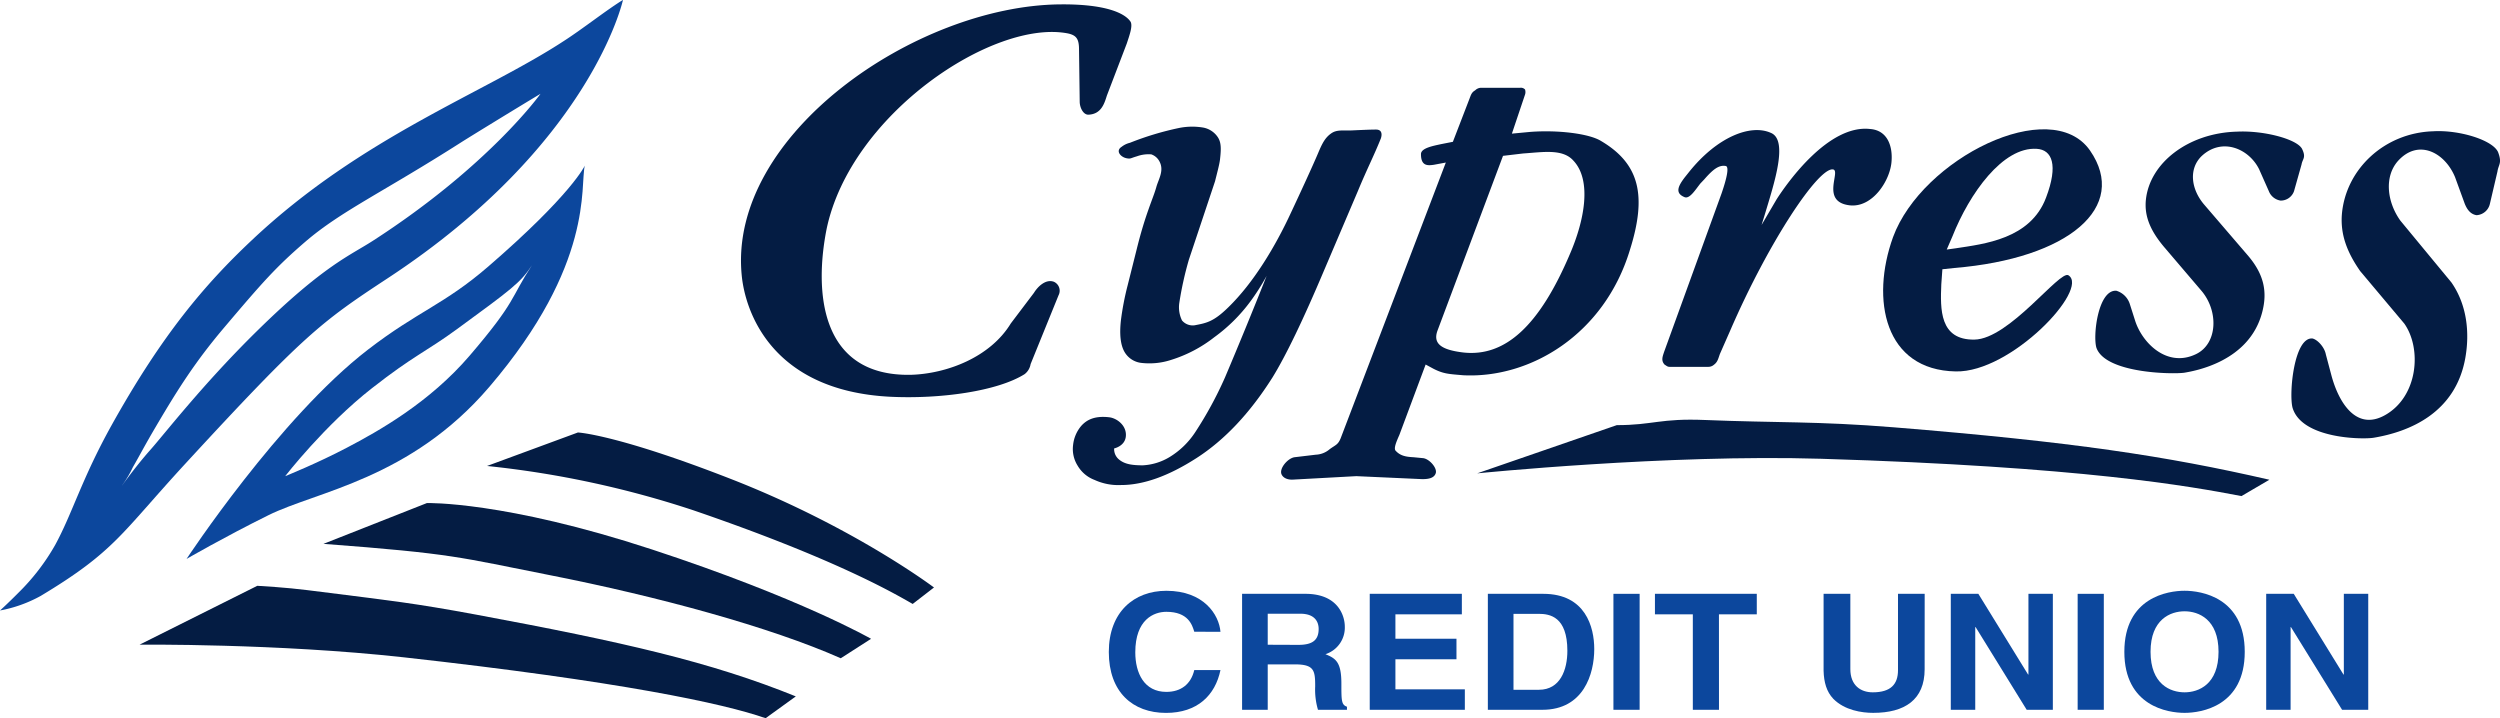 <svg xmlns="http://www.w3.org/2000/svg" viewBox="0 0 626.91 180.1"><defs><style>.cls-1{fill:#041c43;}.cls-2{fill:#0c479d;}</style></defs><path class="cls-1" d="M452.43,274.38l35-12.09c9.1,0,10.88-1.76,22.15-1.29,17.64.73,28.21.28,47.25,1.83,44.92,3.65,68.28,7.18,94.25,13.15l-7,4.1c-12.94-2.48-40-7.37-105.49-9.36C500.18,269.55,452.43,274.38,452.43,274.38Z" transform="translate(-82 -155.68)"/><path class="cls-1" d="M117,317.34l29.52-14.76c7.54.48,9,.62,18.34,1.81,14.59,1.86,20.77,2.49,36.5,5.41,37.09,6.9,58.9,11.88,80.2,20.51l-7.57,5.47c-10.63-3.72-36.5-9.23-90.76-15.27C151.42,317,117,317.34,117,317.34Z" transform="translate(-82 -155.68)"/><path class="cls-1" d="M163.11,292.06l25.94-10.23s19.35-.55,56.52,11.66,54.86,22.38,54.86,22.38l-7.6,4.88c-17.51-7.77-45.61-15.46-73.24-20.9C197,295.4,196,294.54,163.11,292.06Z" transform="translate(-82 -155.68)"/><path class="cls-1" d="M204.13,272.53l22.79-8.4s9.65.45,38.34,11.65C296.15,287.83,316.21,303,316.21,303l-5.34,4.13c-4.83-2.77-19.65-11.39-55-23.49A244.57,244.57,0,0,0,204.13,272.53Z" transform="translate(-82 -155.68)"/><path class="cls-1" d="M364.56,166.58l-5,13.08c-.66,2.15-1.49,4.66-4.65,4.78-1.33,0-2.16-1.88-2.16-3.27l-.17-13.08c0-2.64-.67-3.53-2.66-4-18.61-3.77-54.68,20.16-60.66,49.13-3,15.24-1.86,36.83,21.08,36.45,9.14-.25,20-4.44,25.13-12.88l5.81-7.68c1-1.63,3-3.52,5-2.77a2.46,2.46,0,0,1,1.16,3.4l-7,17.24a4,4,0,0,1-1.5,2.52c-6.81,4.28-21.11,6.29-33.74,5.67-29.74-1.52-36.39-21.41-37.22-30.61-3.32-35.14,43.71-67.41,79.77-67.78,11.64-.13,16.46,2.27,17.79,4.41C366.06,162.3,365.22,164.56,364.56,166.58Z" transform="translate(-82 -155.68)"/><path class="cls-1" d="M448.9,249.78c-3.49-.31-4.84-.31-7.4-1.61l-2-1.08-6.59,17.66c-.81,1.83-1.38,3.23-1,3.88,1.21,1.39,2.7,1.61,4.58,1.71l2.28.22c1.62.11,3.67,2.47,3.27,3.76s-1.89,1.51-3.37,1.51l-16.55-.75-15.74.86c-1.35.11-2.55-.32-3-1.29-.67-1.41,1.45-4,3.2-4.31l5.38-.64a5.68,5.68,0,0,0,3.5-1.4c1.48-1.07,2.05-1.08,2.72-2.69l26.38-69.17-3,.56c-1.48.21-3.25.4-3.23-2.69,0-1.51,3.09-2.05,5-2.48l3-.59,4.1-10.64c.4-1,.53-1.73,1.48-2.26a2.17,2.17,0,0,1,1.48-.65h9.82a1.43,1.43,0,0,1,1.21.43,2,2,0,0,1,0,1.29l-3.29,9.78,4.57-.43c7-.54,14.79.43,17.76,2.26,9.68,5.71,11.57,13.67,7.26,27.34C484.29,239.56,465.72,250.64,448.9,249.78Zm15-55.61-5,.59-16.43,43.83c-1.22,3.34,1.08,4.83,6.45,5.48,10.5,1.18,19.11-6.66,26.78-24.74,3.63-8.4,5.53-18.45.82-23.4C473.81,192.92,468.85,193.85,463.87,194.17Z" transform="translate(-82 -155.68)"/><path class="cls-1" d="M545.85,207.17c-7.4-.86-2.16-8.62-4.17-9-3.63-.65-16.15,18.08-25.83,40.46l-2.56,5.81c-.4,1.08-.54,2-1.48,2.69a2.11,2.11,0,0,1-1.47.54h-9.69c-.54,0-.81-.32-1.21-.54-.95-1-.54-2-.14-3.22l14.4-39.71c.4-1.19,2.28-6.57,1.08-6.89-1.76-.33-3.27.89-5.42,3.36l-.95,1c-1.22,1.51-2.7,4-4,3.44-2.43-1-1.64-2.73.1-5l1-1.25C512.58,190,521,186.72,526.07,189c4.44,1.82.81,12.7-1.48,20.34l-.85,2.75,3.77-6.43c2.83-4.41,13.09-18.81,23.45-17.63,4.3.32,5.65,4.2,5.38,8C556.07,200.82,551.63,207.81,545.85,207.17Z" transform="translate(-82 -155.68)"/><path class="cls-1" d="M572.08,222.88l-3,.32-.27,3.77c-.26,6.24-.46,14,8.3,13.87s21.43-17.53,23.58-16.13c5.39,3.44-14.39,24.43-28.25,24.11-17.89-.32-21.39-18-15.73-33.69,7.26-19.69,39.54-35.73,49.37-21.74C615.94,207.6,600.73,220.51,572.08,222.88ZM592.72,193c-8.49-.53-16.84,11.15-21.14,22l-1.41,3.26,2.29-.32c7-1.08,18.72-2.28,22.62-12.72C598.18,197.05,596.61,193.22,592.72,193Z" transform="translate(-82 -155.68)"/><path class="cls-1" d="M659.14,196.94l-1.88,6.67a3.53,3.53,0,0,1-3.37,2.37,3.78,3.78,0,0,1-2.95-2.37l-2.43-5.48c-2.55-5.17-9.28-8.08-14.39-3.34-3.36,3.23-2.69,8.4.67,12.27l11,12.81c3.9,4.62,4.84,8.93,3.49,14.09-3.23,12.49-17.07,14.75-19.5,15.18-2.83.43-19.78.21-22.07-6.24-.94-3,.41-14.64,5-14.31a5.08,5.08,0,0,1,3.37,3.33l1.34,4.2c1.75,5.49,7.94,11.83,15.2,8.39,5.51-2.58,5.79-10.87,1.35-16l-9.28-10.88c-3.37-4-5-7.64-4.58-11.83.94-9.26,10.63-16.79,22.87-17.11,6.59-.33,14.94,1.83,16.28,4.3C660.35,195.22,659.41,195.44,659.14,196.94Z" transform="translate(-82 -155.68)"/><path class="cls-1" d="M708.27,198.69l-1.89,8.08a3.64,3.64,0,0,1-3.36,2.87c-1.61-.26-2.42-1.57-2.95-2.87l-2.42-6.64c-2.56-6.26-9.29-9.78-14.4-4-3.37,3.91-2.69,10.17.67,14.87l12.81,15.51c3.9,5.6,4.6,12.54,3.5,18.84C697.79,259.35,686,264,677.17,265.46c-2.84.45-18,.26-20.29-7.56-.93-3.65.4-17.73,5-17.34,1.2.26,3,2.09,3.36,4l1.35,5.08c1.74,6.66,6.1,14.23,13.42,10.18,8.39-4.65,9.34-16.72,4.9-23l-11.06-13.16c-3.36-4.82-5-9.26-4.58-14.34,1-11.21,10.63-20.33,22.88-20.72,6.59-.39,14.92,2.21,16.27,5.21C709.49,196.61,708.54,196.87,708.27,198.69Z" transform="translate(-82 -155.68)"/><path class="cls-1" d="M353.11,262.51c1.23-1.39,3.17-2.65,7.05-2.19,1.92.22,4.48,2.11,4.15,4.87-.28,2.39-2.92,2.94-2.92,2.94a3.34,3.34,0,0,0,1,2.58c1.52,1.44,3.63,1.64,6.14,1.66a14.42,14.42,0,0,0,6.75-2.07,20.31,20.31,0,0,0,6.44-6.24,95.07,95.07,0,0,0,7.45-13.7q5.21-12.29,10.43-25.43c-.35.39.15-.26-.15.25a54.9,54.9,0,0,1-3.89,6.08,41.48,41.48,0,0,1-9.08,9,33.82,33.82,0,0,1-11,5.73,17.44,17.44,0,0,1-7.22.7,5.59,5.59,0,0,1-4.17-2.59q-1.62-2.59-1-8.13a70.1,70.1,0,0,1,1.65-8.61l2.31-9.2c2.18-8.87,4.12-12.7,4.91-15.56.57-2.05,2.06-4.2.74-6.53a3.63,3.63,0,0,0-2-1.68,8.59,8.59,0,0,0-3.62.49c-1.66.48-1.51.68-2.54.49-1.48-.26-2.91-1.84-1.27-2.88a5.39,5.39,0,0,1,2.07-1,75,75,0,0,1,12.43-3.74,16.76,16.76,0,0,1,5.89-.09,5.62,5.62,0,0,1,3.76,2.48c.82,1.29.82,2.83.52,5.47-.14,1.33-.84,3.82-1.24,5.49l-6.58,19.72a85.83,85.83,0,0,0-2.39,10.8,7.54,7.54,0,0,0,.67,4.41,3.5,3.5,0,0,0,3.18,1.22c2.88-.56,4.68-.82,8.42-4.49,6.33-6.15,11.78-15.21,15.72-23.73,2-4.25,5.56-11.95,6.91-15.18,1-2.36,1.73-3.7,3.19-4.72s3-.64,5.29-.75c3.21-.15,4.75-.21,5.94-.21,2.09,0,1.21,2.25,1.21,2.25-1.76,4.4-3.45,7.6-5.73,13.12l-8.43,19.78q-7.92,18.75-13,27-8.5,13.44-19.06,20.23t-19,6.76a14.24,14.24,0,0,1-6.56-1.28,8.3,8.3,0,0,1-4.25-3.58,7.82,7.82,0,0,1-1.14-5.15A8.83,8.83,0,0,1,353.11,262.51Z" transform="translate(-82 -155.68)"/><path class="cls-2" d="M223.42,165.94c-20.07,13.14-50.7,24-78.23,49.93C133.35,227,122.65,239.62,110.1,262.1c-7.6,13.62-9.93,22.3-14.29,30.28a54.34,54.34,0,0,1-9.25,12c-2.79,2.81-4.56,4.39-4.56,4.39a33.82,33.82,0,0,0,10.23-3.67c18.63-11.2,20.12-15.62,36.27-33.17,29.83-32.39,34-35.48,50.65-46.43,51.22-33.61,59.07-69.84,59.07-69.84C234.36,158,228,163,223.42,165.94Zm-47.9,50.11c-5.7,3.69-12.3,6.16-28.93,22.49C132.87,252,123,264.81,119.71,268.48c-4.3,4.85-8.08,10.38-6.91,8.65a26.51,26.51,0,0,0,2.52-4.3c1.84-3.18,2.9-5.31,5.74-10.13,5.67-9.65,9.95-16.33,16.9-24.58,10-11.81,13.23-15.46,20.57-21.79,8.94-7.7,19.52-12.45,39.07-24.93,2.74-1.74,14.6-9,19.94-12.2C217.54,179.2,204.77,197.16,175.52,216.05Z" transform="translate(-82 -155.68)"/><path class="cls-2" d="M204.42,222.53c-11.08,9.57-17.61,11.17-30.13,20.81-22.22,17.09-45.51,52.5-45.51,52.5s9.31-5.41,20.5-10.95c12.05-6,35.66-9.06,55.43-32.2,26.4-30.89,22.68-50.41,23.94-55.47C228.65,197.22,225.4,204.4,204.42,222.53Zm-4.61,22.29c-10.13,11.84-22.95,19-30.85,23.14-7.35,3.87-15.45,7.13-15.45,7.13s9.9-12.79,21.76-22.06c10.55-8.26,13.47-9.07,21.35-14.83,13.54-9.91,15.91-11.61,18.77-16C209.89,230.63,211.57,231.08,199.81,244.82Z" transform="translate(-82 -155.68)"/><path class="cls-2" d="M381.48,314.1c-.52-1.74-1.53-5-7-5-3.15,0-7.79,1.94-7.79,10.16,0,5.22,2.23,9.92,7.79,9.92,3.63,0,6.16-1.9,7-5.47h6.57c-1.32,6.32-5.78,10.74-13.66,10.74-8.35,0-14.34-5.23-14.34-15.27s6.34-15.35,14.43-15.35c9.4,0,13.21,6,13.57,10.28Z" transform="translate(-82 -155.68)"/><path class="cls-2" d="M393.47,304.59h15.88c8.35,0,9.88,5.7,9.88,8.22a7,7,0,0,1-4.86,6.92c2.59,1.06,4,1.95,4,7.38,0,4.25,0,5.31,1.4,5.79v.77h-7.27a18,18,0,0,1-.7-5.88c0-4-.25-5.51-5.11-5.51H399.9v11.39h-6.43Zm14.13,12.8c3.41,0,5.07-1.1,5.07-4,0-1.54-.74-3.81-4.6-3.81H399.9v7.78Z" transform="translate(-82 -155.68)"/><path class="cls-2" d="M448.58,309.73H431.92v6.12h15.31V321H431.92v7.54h17.41v5.14H425.48V304.59h23.1Z" transform="translate(-82 -155.68)"/><path class="cls-2" d="M455.1,304.59H469c10.59,0,12.78,8.34,12.78,13.85,0,6.24-2.67,15.23-13,15.23H455.1Zm6.43,24.06h6.39c5.33,0,7.12-5,7.12-9.76,0-8.6-4.41-9.28-7.21-9.28h-6.3Z" transform="translate(-82 -155.68)"/><path class="cls-2" d="M493.16,333.67h-6.57V304.59h6.57Z" transform="translate(-82 -155.68)"/><path class="cls-2" d="M513.06,333.67H506.5V309.73H497v-5.14h25.54v5.14h-9.49Z" transform="translate(-82 -155.68)"/><path class="cls-2" d="M564.63,323.5c0,7.66-5,10.94-12.9,10.94-2.89,0-7.17-.65-10-3.52-1.7-1.79-2.36-4.14-2.44-7.05V304.59H546v18.87c0,4.06,2.55,5.83,5.61,5.83,4.5,0,6.34-2,6.34-5.55V304.59h6.69Z" transform="translate(-82 -155.68)"/><path class="cls-2" d="M590.66,304.59h6.12v29.08h-6.56l-12.81-20.74h-.09v20.74h-6.13V304.59h6.91l12.47,20.24h.09Z" transform="translate(-82 -155.68)"/><path class="cls-2" d="M609.56,333.67H603V304.59h6.56Z" transform="translate(-82 -155.68)"/><path class="cls-2" d="M629.81,303.82c4.16,0,15.09,1.66,15.09,15.31S634,334.44,629.81,334.44s-15.1-1.66-15.1-15.31S625.65,303.82,629.81,303.82Zm0,25.47c3.54,0,8.52-2,8.52-10.16s-5-10.16-8.52-10.16-8.53,2-8.53,10.16S626.27,329.29,629.81,329.29Z" transform="translate(-82 -155.68)"/><path class="cls-2" d="M669.75,304.59h6.12v29.08h-6.56l-12.82-20.74h-.09v20.74h-6.12V304.59h6.91l12.47,20.24h.09Z" transform="translate(-82 -155.68)"/></svg>
